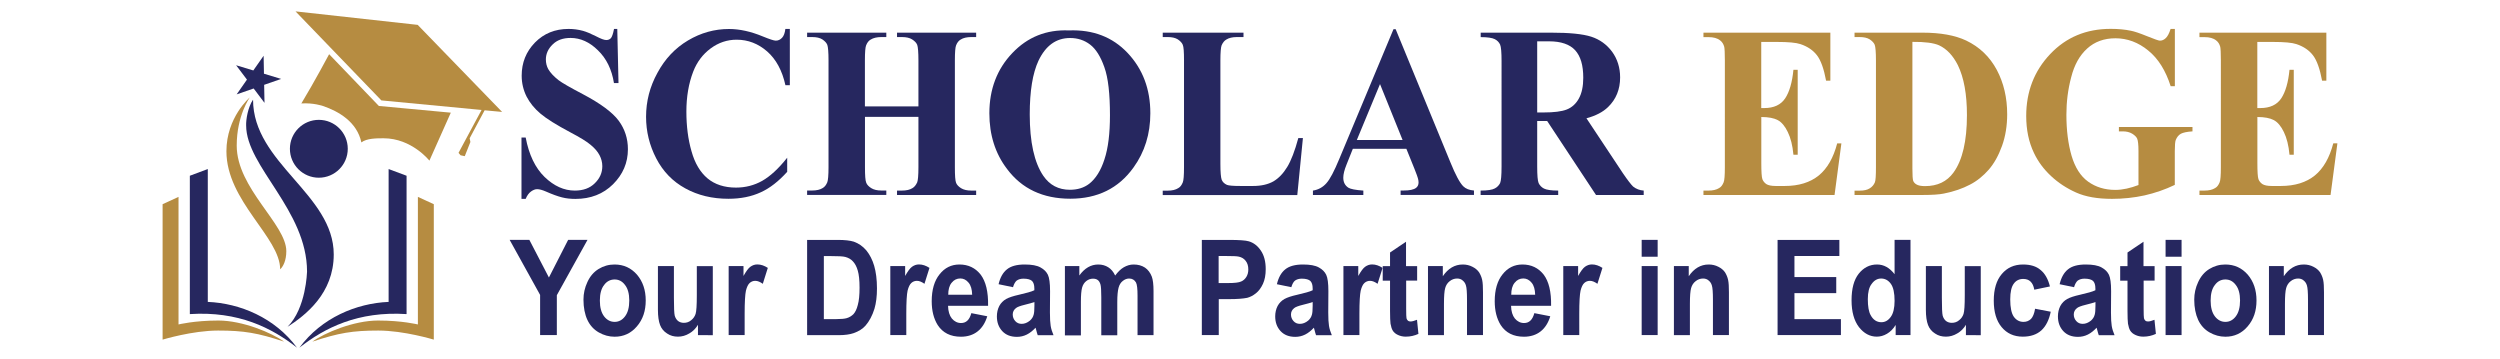 <?xml version="1.0" encoding="utf-8"?>
<!-- Generator: Adobe Illustrator 25.4.1, SVG Export Plug-In . SVG Version: 6.00 Build 0)  -->
<svg version="1.0" id="Layer_1" xmlns="http://www.w3.org/2000/svg" xmlns:xlink="http://www.w3.org/1999/xlink" x="0px" y="0px"
	 viewBox="0 0 369 53" style="enable-background:new 0 0 369 53;" xml:space="preserve">
<style type="text/css">
	.st0{fill:#26275F;}
	.st1{fill:#B68C41;}
</style>
<g>
	<g>
		<g>
			<path class="st0" d="M30.67,24.95c0,0,0,17.63,0,19.61c4.74,0.2,9.9,2.33,13.17,6.76c-3.73-2.94-8.65-5.42-15.82-4.96
				c0-9.68,0-20.42,0-20.42L30.67,24.95z"/>
			<path class="st0" d="M57.36,24.95c0,0,0,17.63,0,19.61c-4.74,0.2-9.9,2.33-13.17,6.76c3.73-2.94,8.65-5.42,15.82-4.96
				c0-9.68,0-20.42,0-20.42L57.36,24.95z"/>
			<path class="st0" d="M42.44,48.24c2.64-1.7,6.82-4.92,6.82-10.68c0-8.9-11.91-13.46-11.91-22.85c-0.77,1.12-1.05,2.96-1.02,3.8
				c0,6.07,8.99,12.5,8.99,21.59C45.31,40.1,45.21,45.46,42.44,48.24z"/>
			<circle class="st0" cx="47.06" cy="21.96" r="4.27"/>
			<polygon class="st0" points="39.04,15.18 37.44,13.06 34.93,13.93 36.45,11.75 34.85,9.63 37.39,10.4 38.91,8.23 38.96,10.88 
				41.5,11.65 38.99,12.52 			"/>
		</g>
		<g>
			<g>
				<path class="st1" d="M26.35,29.06v18.83c0,0,2.34-0.58,5.89-0.58s7.89,1.81,9.69,3.12c-3.88-1.29-5.94-1.64-9.74-1.64
					S24,50.13,24,50.13V30.14L26.35,29.06z"/>
				<path class="st1" d="M61.68,29.06v18.83c0,0-2.34-0.58-5.89-0.58s-7.89,1.81-9.69,3.12c3.88-1.29,5.94-1.64,9.74-1.64
					s8.19,1.34,8.19,1.34V30.14L61.68,29.06z"/>
				<path class="st1" d="M33.42,22.32c0,7.37,7.93,12.7,7.93,17.43c0.45-0.41,0.91-1.3,0.91-2.68c0-3.97-7.32-9.27-7.32-15.58
					c0-4.45,1.93-7.11,1.93-7.11S33.42,17.32,33.42,22.32z"/>
			</g>
			<g>
				<path class="st1" d="M48.58,8c0,0-2.2,4.13-4.1,7.27c1.77-0.12,3.18,0.37,3.18,0.37c2.35,0.8,5.03,2.36,5.68,5.38
					c0.79-0.61,2.24-0.61,3.28-0.61c4.16,0,6.76,3.3,6.76,3.3l3.16-7.08l-10.62-0.99L48.58,8z"/>
				<polygon class="st1" points="71.53,16.28 74.11,16.52 61.65,3.67 43.62,1.68 56.29,14.82 71.08,16.23 67.68,22.56 67.98,22.92 
					68.6,23.05 69.43,20.96 69.32,20.41 71.53,16.28 				"/>
			</g>
		</g>
	</g>
	<g>
		<g>
			<path class="st0" d="M91.11,4.27l0.18,7.99h-0.67c-0.32-2.01-1.11-3.62-2.36-4.83c-1.23-1.22-2.59-1.83-4.04-1.83
				c-1.13,0-2.01,0.32-2.66,0.97c-0.65,0.63-0.99,1.38-0.99,2.2c0,0.53,0.12,1.01,0.35,1.43c0.32,0.55,0.83,1.09,1.53,1.64
				c0.51,0.39,1.71,1.08,3.58,2.06c2.61,1.38,4.37,2.68,5.29,3.92c0.9,1.22,1.36,2.63,1.36,4.2c0,2.01-0.74,3.72-2.19,5.17
				c-1.46,1.45-3.32,2.17-5.56,2.17c-0.71,0-1.38-0.07-1.99-0.23c-0.63-0.16-1.41-0.44-2.36-0.86c-0.53-0.23-0.97-0.35-1.31-0.35
				c-0.28,0-0.58,0.12-0.9,0.35s-0.58,0.6-0.78,1.08h-0.62v-9.05h0.62c0.48,2.54,1.41,4.48,2.79,5.82c1.39,1.34,2.87,2.01,4.46,2.01
				c1.23,0,2.22-0.35,2.95-1.08c0.74-0.72,1.11-1.55,1.11-2.52c0-0.56-0.14-1.11-0.42-1.64c-0.28-0.53-0.71-1.02-1.29-1.5
				c-0.56-0.49-1.59-1.11-3.03-1.87c-2.03-1.08-3.49-1.99-4.39-2.75c-0.88-0.74-1.57-1.59-2.05-2.52C77.25,13.3,77,12.28,77,11.17
				c0-1.92,0.65-3.54,1.96-4.89c1.32-1.34,2.96-2.01,4.96-2.01c0.72,0,1.43,0.09,2.12,0.28c0.51,0.14,1.15,0.41,1.89,0.78
				c0.74,0.39,1.25,0.58,1.55,0.58c0.28,0,0.51-0.09,0.69-0.28c0.16-0.19,0.32-0.63,0.46-1.36H91.11z"/>
			<path class="st0" d="M116.58,4.27v8.31h-0.65c-0.48-2.17-1.38-3.83-2.7-4.99c-1.32-1.15-2.82-1.73-4.5-1.73
				c-1.39,0-2.66,0.42-3.84,1.29c-1.16,0.86-2.01,1.99-2.56,3.39c-0.69,1.78-1.02,3.76-1.02,5.93c0,2.15,0.25,4.11,0.76,5.87
				c0.49,1.76,1.29,3.09,2.36,3.99c1.08,0.9,2.49,1.36,4.2,1.36c1.41,0,2.7-0.34,3.86-0.99c1.18-0.67,2.42-1.8,3.7-3.42v2.08
				c-1.25,1.39-2.56,2.42-3.92,3.03c-1.36,0.63-2.95,0.95-4.76,0.95c-2.38,0-4.5-0.51-6.35-1.53c-1.87-1.02-3.3-2.5-4.3-4.43
				s-1.5-3.97-1.5-6.14c0-2.28,0.55-4.44,1.68-6.49c1.11-2.06,2.61-3.65,4.51-4.78c1.9-1.13,3.92-1.69,6.05-1.69
				c1.57,0,3.23,0.37,4.97,1.09C113.6,5.79,114.23,6,114.51,6c0.35,0,0.65-0.14,0.92-0.42c0.25-0.26,0.42-0.71,0.49-1.31H116.58z"/>
			<path class="st0" d="M127.67,17.25v7.42c0,1.23,0.05,1.99,0.19,2.31c0.12,0.3,0.37,0.56,0.74,0.79s0.86,0.35,1.48,0.35h0.74v0.65
				h-11.69v-0.65h0.74c0.65,0,1.18-0.12,1.57-0.37c0.28-0.16,0.51-0.46,0.67-0.85c0.11-0.28,0.18-1.02,0.18-2.24V8.91
				c0-1.22-0.07-1.99-0.18-2.29c-0.12-0.3-0.37-0.56-0.74-0.81c-0.37-0.23-0.86-0.34-1.5-0.34h-0.74V4.82h11.69v0.65h-0.74
				c-0.63,0-1.16,0.12-1.57,0.37c-0.28,0.16-0.51,0.44-0.67,0.85c-0.12,0.28-0.18,1.02-0.18,2.22v6.79h7.9V8.91
				c0-1.22-0.07-1.99-0.18-2.29c-0.12-0.3-0.37-0.56-0.76-0.81c-0.37-0.23-0.86-0.34-1.5-0.34h-0.72V4.82h11.68v0.65h-0.72
				c-0.65,0-1.18,0.12-1.57,0.37c-0.28,0.16-0.51,0.44-0.67,0.85c-0.12,0.28-0.18,1.02-0.18,2.22v15.77c0,1.23,0.05,1.99,0.18,2.31
				c0.12,0.3,0.37,0.56,0.74,0.79c0.37,0.23,0.88,0.35,1.5,0.35h0.72v0.65h-11.68v-0.65h0.72c0.67,0,1.18-0.12,1.57-0.37
				c0.28-0.16,0.51-0.46,0.69-0.85c0.11-0.28,0.18-1.02,0.18-2.24v-7.42H127.67z"/>
			<path class="st0" d="M157.76,4.49c3.56-0.14,6.45,0.97,8.68,3.33c2.24,2.38,3.35,5.34,3.35,8.89c0,3.05-0.83,5.73-2.49,8.02
				c-2.2,3.07-5.31,4.6-9.33,4.6s-7.14-1.46-9.33-4.39c-1.75-2.29-2.61-5.04-2.61-8.22c0-3.54,1.13-6.53,3.39-8.89
				C151.67,5.46,154.46,4.35,157.76,4.49z M157.95,5.61c-2.05,0-3.6,1.11-4.67,3.35c-0.86,1.85-1.29,4.48-1.29,7.92
				c0,4.09,0.67,7.12,2.01,9.08c0.93,1.36,2.24,2.05,3.92,2.05c1.13,0,2.08-0.3,2.84-0.88c0.97-0.76,1.73-1.96,2.26-3.62
				c0.55-1.66,0.81-3.83,0.81-6.49c0-3.16-0.26-5.54-0.83-7.11c-0.55-1.57-1.25-2.68-2.1-3.33C160.05,5.93,159.06,5.61,157.95,5.61z
				"/>
			<path class="st0" d="M192.31,20.38l-0.83,8.41h-19.86v-0.65h0.74c0.63,0,1.16-0.12,1.55-0.37c0.3-0.16,0.51-0.46,0.67-0.85
				c0.12-0.28,0.18-1.02,0.18-2.24V8.91c0-1.22-0.05-1.99-0.18-2.29c-0.12-0.3-0.37-0.56-0.74-0.81c-0.37-0.23-0.86-0.34-1.48-0.34
				h-0.74V4.82h11.92v0.65h-0.97c-0.65,0-1.18,0.12-1.57,0.37c-0.28,0.16-0.51,0.44-0.69,0.85c-0.11,0.28-0.18,1.02-0.18,2.22v15.27
				c0,1.23,0.07,2.01,0.19,2.35c0.14,0.34,0.39,0.58,0.78,0.76c0.28,0.11,0.95,0.16,2.01,0.16h1.85c1.2,0,2.19-0.23,2.98-0.67
				c0.78-0.46,1.46-1.16,2.05-2.13c0.58-0.95,1.13-2.38,1.64-4.27H192.31z"/>
			<path class="st0" d="M207.58,21.96h-7.9l-0.93,2.33c-0.32,0.79-0.48,1.43-0.48,1.94c0,0.67,0.26,1.16,0.76,1.48
				c0.3,0.19,1.04,0.34,2.2,0.42v0.65h-7.44v-0.65c0.79-0.12,1.46-0.49,1.98-1.08c0.53-0.58,1.16-1.78,1.92-3.62l7.99-19.12h0.32
				l8.08,19.65c0.76,1.87,1.39,3.03,1.89,3.53c0.37,0.37,0.9,0.58,1.59,0.63v0.65h-10.83v-0.65h0.46c0.86,0,1.46-0.12,1.82-0.39
				c0.25-0.19,0.37-0.46,0.37-0.81c0-0.21-0.04-0.44-0.11-0.65c-0.02-0.11-0.18-0.55-0.49-1.34L207.58,21.96z M207.02,20.66
				l-3.33-8.25l-3.42,8.25H207.02z"/>
			<path class="st0" d="M226.89,17.87v6.7c0,1.31,0.07,2.12,0.21,2.45c0.16,0.34,0.42,0.62,0.79,0.81c0.37,0.19,1.08,0.3,2.1,0.3
				v0.65h-11.45v-0.65c1.02,0,1.73-0.11,2.1-0.32c0.37-0.19,0.62-0.48,0.78-0.79c0.14-0.34,0.21-1.15,0.21-2.45V9.02
				c0-1.29-0.07-2.1-0.21-2.43c-0.16-0.34-0.41-0.62-0.79-0.81c-0.37-0.19-1.06-0.3-2.08-0.3V4.82h10.39c2.7,0,4.67,0.19,5.94,0.6
				c1.25,0.41,2.28,1.15,3.07,2.22c0.78,1.08,1.18,2.35,1.18,3.79c0,1.76-0.6,3.23-1.78,4.37c-0.76,0.74-1.82,1.29-3.19,1.66
				l5.38,8.11c0.71,1.04,1.22,1.69,1.5,1.96c0.46,0.37,0.99,0.56,1.57,0.6v0.65h-7.04l-7.21-10.92H226.89z M226.89,6.11V16.6h0.93
				c1.53,0,2.68-0.14,3.44-0.44c0.76-0.3,1.36-0.85,1.78-1.62c0.44-0.79,0.65-1.82,0.65-3.07c0-1.83-0.39-3.17-1.2-4.06
				c-0.79-0.86-2.08-1.31-3.84-1.31H226.89z"/>
			<path class="st1" d="M259.96,6.2v9.75h0.44c1.43,0,2.45-0.48,3.09-1.43c0.63-0.95,1.04-2.36,1.22-4.22h0.63v12.54h-0.63
				c-0.12-1.36-0.41-2.49-0.83-3.35c-0.42-0.88-0.92-1.46-1.48-1.76c-0.55-0.3-1.38-0.46-2.43-0.46v6.75c0,1.32,0.05,2.13,0.16,2.43
				c0.11,0.28,0.3,0.53,0.58,0.72c0.28,0.18,0.74,0.28,1.39,0.28h1.32c2.1,0,3.77-0.53,5.03-1.55c1.27-1.04,2.17-2.63,2.72-4.74
				h0.62l-1.01,7.62h-19.35v-0.65h0.74c0.65,0,1.18-0.12,1.57-0.37c0.3-0.16,0.51-0.46,0.67-0.85c0.12-0.28,0.18-1.02,0.18-2.24
				V8.91c0-1.08-0.04-1.75-0.09-1.99c-0.11-0.41-0.3-0.72-0.6-0.95c-0.42-0.34-0.99-0.49-1.73-0.49h-0.74V4.82h18.73v7.09h-0.63
				c-0.32-1.73-0.76-2.98-1.34-3.74c-0.56-0.74-1.39-1.31-2.45-1.66c-0.62-0.21-1.76-0.32-3.46-0.32H259.96z"/>
			<path class="st1" d="M273.73,28.79v-0.65h0.74c0.65,0,1.15-0.11,1.5-0.34c0.35-0.21,0.6-0.51,0.76-0.88
				c0.11-0.25,0.16-0.99,0.16-2.24V8.91c0-1.22-0.07-1.99-0.18-2.29c-0.12-0.3-0.37-0.56-0.74-0.81c-0.37-0.23-0.86-0.34-1.5-0.34
				h-0.74V4.82h10.02c2.68,0,4.81,0.39,6.45,1.16c1.99,0.95,3.49,2.4,4.53,4.34c1.02,1.92,1.53,4.11,1.53,6.54
				c0,1.69-0.25,3.25-0.76,4.67c-0.51,1.41-1.16,2.59-1.96,3.51c-0.81,0.92-1.73,1.68-2.79,2.22c-1.06,0.56-2.33,1.01-3.84,1.31
				c-0.67,0.14-1.73,0.21-3.17,0.21H273.73z M282.27,6.18v18.69c0,1.01,0.04,1.6,0.12,1.83c0.09,0.21,0.25,0.39,0.46,0.51
				c0.28,0.18,0.72,0.26,1.29,0.26c1.83,0,3.23-0.67,4.2-2.01c1.32-1.82,1.98-4.64,1.98-8.47c0-3.07-0.44-5.52-1.34-7.37
				c-0.72-1.43-1.64-2.4-2.77-2.93C285.43,6.34,284.1,6.16,282.27,6.18z"/>
			<path class="st1" d="M321.01,4.27v8.45h-0.62c-0.74-2.31-1.83-4.07-3.32-5.27c-1.46-1.2-3.09-1.8-4.83-1.8
				c-1.68,0-3.07,0.51-4.18,1.52s-1.89,2.4-2.35,4.22c-0.48,1.8-0.71,3.65-0.71,5.54c0,2.31,0.26,4.32,0.76,6.05
				c0.51,1.73,1.32,3.02,2.45,3.83c1.13,0.81,2.47,1.22,4.02,1.22c0.55,0,1.09-0.07,1.66-0.19c0.56-0.12,1.15-0.3,1.75-0.53V22.3
				c0-0.93-0.07-1.55-0.19-1.83c-0.11-0.26-0.37-0.51-0.74-0.74c-0.39-0.23-0.85-0.34-1.38-0.34h-0.58v-0.65h10.86v0.65
				c-0.81,0.05-1.39,0.18-1.71,0.35c-0.34,0.19-0.58,0.49-0.76,0.92c-0.09,0.23-0.14,0.78-0.14,1.64v4.99
				c-1.43,0.69-2.93,1.2-4.46,1.55c-1.55,0.34-3.16,0.51-4.81,0.51c-2.12,0-3.88-0.3-5.29-0.93c-1.39-0.62-2.63-1.43-3.7-2.43
				c-1.08-1.01-1.92-2.13-2.52-3.4c-0.78-1.62-1.15-3.44-1.15-5.47c0-3.6,1.18-6.65,3.54-9.14c2.36-2.49,5.33-3.72,8.92-3.72
				c1.11,0,2.12,0.09,3,0.28c0.48,0.09,1.27,0.35,2.35,0.79c1.09,0.44,1.73,0.67,1.92,0.67c0.32,0,0.6-0.12,0.86-0.37
				c0.26-0.23,0.51-0.69,0.72-1.36H321.01z"/>
			<path class="st1" d="M333.18,6.2v9.75h0.44c1.43,0,2.45-0.48,3.09-1.43c0.63-0.95,1.04-2.36,1.22-4.22h0.63v12.54h-0.63
				c-0.12-1.36-0.41-2.49-0.83-3.35c-0.42-0.88-0.92-1.46-1.48-1.76c-0.55-0.3-1.38-0.46-2.43-0.46v6.75c0,1.32,0.05,2.13,0.16,2.43
				c0.11,0.28,0.3,0.53,0.58,0.72c0.28,0.18,0.74,0.28,1.39,0.28h1.32c2.1,0,3.77-0.53,5.03-1.55c1.27-1.04,2.17-2.63,2.72-4.74H345
				l-1.01,7.62h-19.35v-0.65h0.74c0.65,0,1.18-0.12,1.57-0.37c0.3-0.16,0.51-0.46,0.67-0.85c0.12-0.28,0.18-1.02,0.18-2.24V8.91
				c0-1.08-0.04-1.75-0.09-1.99c-0.11-0.41-0.3-0.72-0.6-0.95c-0.42-0.34-0.99-0.49-1.73-0.49h-0.74V4.82h18.73v7.09h-0.63
				c-0.32-1.73-0.76-2.98-1.34-3.74c-0.56-0.74-1.39-1.31-2.45-1.66c-0.62-0.21-1.76-0.32-3.46-0.32H333.18z"/>
		</g>
		<g>
			<path class="st0" d="M79.72,49.46v-5.93l-4.5-8.13h2.91l2.89,5.56l2.84-5.56h2.86l-4.53,8.17v5.89H79.72z"/>
			<path class="st0" d="M86.12,44.22c0-0.9,0.19-1.76,0.58-2.59c0.39-0.85,0.93-1.48,1.64-1.92s1.5-0.67,2.36-0.67
				c1.36,0,2.45,0.51,3.32,1.5c0.86,1.01,1.29,2.28,1.29,3.81s-0.42,2.8-1.31,3.83c-0.86,1.01-1.96,1.52-3.28,1.52
				c-0.81,0-1.59-0.21-2.33-0.63c-0.74-0.42-1.31-1.04-1.69-1.85S86.12,45.39,86.12,44.22z M88.54,44.37c0,1.01,0.21,1.78,0.63,2.33
				c0.41,0.53,0.93,0.81,1.55,0.81s1.13-0.28,1.53-0.81c0.42-0.55,0.63-1.32,0.63-2.35c0-0.99-0.21-1.76-0.63-2.29
				c-0.41-0.55-0.92-0.81-1.53-0.81s-1.15,0.26-1.55,0.81C88.75,42.58,88.54,43.36,88.54,44.37z"/>
			<path class="st0" d="M103.02,49.46v-1.52c-0.32,0.53-0.74,0.97-1.27,1.27c-0.53,0.32-1.09,0.48-1.68,0.48
				c-0.6,0-1.13-0.14-1.6-0.46c-0.48-0.3-0.83-0.71-1.04-1.25s-0.32-1.31-0.32-2.26v-6.45h2.36v4.69c0,1.43,0.04,2.31,0.12,2.63
				c0.09,0.32,0.25,0.58,0.48,0.78c0.23,0.18,0.53,0.28,0.86,0.28c0.41,0,0.78-0.12,1.09-0.39c0.32-0.25,0.53-0.56,0.65-0.93
				s0.18-1.29,0.18-2.75v-4.3h2.36v10.19H103.02z"/>
			<path class="st0" d="M109.91,49.46h-2.36V39.27h2.19v1.46c0.39-0.69,0.72-1.15,1.02-1.36c0.3-0.21,0.63-0.34,1.02-0.34
				c0.53,0,1.04,0.18,1.55,0.51l-0.74,2.35c-0.39-0.28-0.76-0.44-1.11-0.44c-0.32,0-0.6,0.11-0.83,0.32
				c-0.23,0.21-0.41,0.58-0.55,1.13c-0.12,0.55-0.19,1.68-0.19,3.42V49.46z"/>
			<path class="st0" d="M119.12,35.41h4.55c1.02,0,1.8,0.09,2.35,0.26c0.71,0.25,1.32,0.67,1.85,1.29c0.51,0.63,0.9,1.39,1.16,2.28
				c0.26,0.9,0.41,2.01,0.41,3.33c0,1.16-0.12,2.15-0.37,3c-0.32,1.02-0.76,1.85-1.32,2.49c-0.42,0.48-1.01,0.85-1.75,1.11
				c-0.55,0.19-1.29,0.3-2.2,0.3h-4.67V35.41z M121.6,37.79v9.31h1.85c0.71,0,1.2-0.05,1.52-0.14c0.39-0.11,0.72-0.32,0.99-0.58
				c0.26-0.28,0.49-0.72,0.65-1.36c0.18-0.63,0.26-1.48,0.26-2.57s-0.09-1.92-0.26-2.5c-0.16-0.58-0.41-1.04-0.71-1.36
				c-0.3-0.34-0.69-0.55-1.15-0.67c-0.35-0.09-1.02-0.12-2.03-0.12H121.6z"/>
			<path class="st0" d="M133.77,49.46h-2.36V39.27h2.19v1.46c0.39-0.69,0.72-1.15,1.02-1.36c0.3-0.21,0.63-0.34,1.02-0.34
				c0.53,0,1.04,0.18,1.55,0.51l-0.74,2.35c-0.39-0.28-0.76-0.44-1.11-0.44c-0.32,0-0.6,0.11-0.83,0.32
				c-0.23,0.21-0.41,0.58-0.55,1.13c-0.12,0.55-0.19,1.68-0.19,3.42V49.46z"/>
			<path class="st0" d="M143.37,46.22l2.35,0.46c-0.3,0.99-0.78,1.73-1.43,2.24c-0.65,0.51-1.48,0.78-2.45,0.78
				c-1.55,0-2.7-0.58-3.44-1.73c-0.58-0.93-0.88-2.1-0.88-3.51c0-1.69,0.39-3.02,1.16-3.97c0.76-0.97,1.75-1.45,2.93-1.45
				c1.32,0,2.36,0.51,3.14,1.5c0.76,1.01,1.13,2.54,1.09,4.6h-5.91c0.02,0.81,0.21,1.43,0.56,1.87c0.37,0.44,0.83,0.67,1.36,0.67
				c0.37,0,0.69-0.12,0.93-0.35C143.03,47.1,143.23,46.73,143.37,46.22z M143.49,43.5c-0.02-0.79-0.19-1.38-0.53-1.78
				c-0.34-0.41-0.74-0.62-1.22-0.62c-0.51,0-0.95,0.21-1.29,0.65c-0.34,0.42-0.49,1.01-0.49,1.75H143.49z"/>
			<path class="st0" d="M149.52,42.39l-2.13-0.44c0.23-0.99,0.65-1.73,1.23-2.19c0.58-0.48,1.46-0.72,2.61-0.72
				c1.06,0,1.83,0.14,2.36,0.44c0.51,0.28,0.86,0.63,1.08,1.08c0.21,0.44,0.32,1.23,0.32,2.42l-0.02,3.14c0,0.9,0.04,1.55,0.11,1.98
				c0.07,0.44,0.21,0.88,0.42,1.38h-2.33c-0.07-0.18-0.14-0.44-0.23-0.79c-0.04-0.16-0.07-0.26-0.09-0.32
				c-0.41,0.44-0.83,0.78-1.29,1.01c-0.46,0.23-0.95,0.34-1.46,0.34c-0.92,0-1.64-0.28-2.17-0.85c-0.53-0.58-0.79-1.29-0.79-2.17
				c0-0.56,0.12-1.08,0.35-1.53c0.25-0.46,0.58-0.79,1.02-1.04c0.42-0.23,1.06-0.44,1.87-0.62c1.09-0.25,1.87-0.46,2.29-0.67v-0.26
				c0-0.53-0.12-0.88-0.34-1.11c-0.23-0.21-0.65-0.34-1.27-0.34c-0.42,0-0.74,0.11-0.99,0.28
				C149.86,41.58,149.66,41.91,149.52,42.39z M152.68,44.58c-0.3,0.11-0.79,0.25-1.45,0.41c-0.65,0.16-1.08,0.32-1.27,0.48
				c-0.32,0.25-0.48,0.56-0.48,0.95c0,0.37,0.12,0.69,0.37,0.97c0.25,0.28,0.56,0.41,0.95,0.41c0.42,0,0.83-0.16,1.22-0.48
				c0.28-0.25,0.46-0.53,0.55-0.88c0.07-0.23,0.11-0.67,0.11-1.32V44.58z"/>
			<path class="st0" d="M157.14,39.27h2.17v1.39c0.78-1.08,1.71-1.62,2.79-1.62c0.56,0,1.06,0.14,1.48,0.41
				c0.42,0.26,0.76,0.67,1.02,1.22c0.41-0.55,0.81-0.95,1.27-1.22c0.46-0.26,0.93-0.41,1.45-0.41c0.67,0,1.22,0.16,1.68,0.46
				c0.44,0.3,0.79,0.76,1.01,1.34c0.16,0.44,0.25,1.15,0.25,2.12v6.51h-2.36v-5.82c0-1.01-0.07-1.66-0.23-1.96
				c-0.23-0.39-0.56-0.58-1.02-0.58c-0.32,0-0.63,0.12-0.92,0.35c-0.3,0.23-0.51,0.56-0.63,1.01c-0.12,0.44-0.19,1.15-0.19,2.12
				v4.89h-2.36v-5.59c0-0.99-0.04-1.62-0.12-1.9c-0.09-0.3-0.21-0.51-0.39-0.65c-0.18-0.14-0.41-0.21-0.72-0.21
				c-0.35,0-0.69,0.12-0.97,0.34c-0.3,0.23-0.51,0.55-0.63,0.97c-0.12,0.42-0.18,1.13-0.18,2.1v4.96h-2.36V39.27z"/>
			<path class="st0" d="M177.39,49.46V35.41h3.99c1.5,0,2.49,0.07,2.95,0.21c0.71,0.21,1.31,0.67,1.78,1.38
				c0.48,0.71,0.71,1.62,0.71,2.73c0,0.86-0.14,1.59-0.41,2.17c-0.28,0.6-0.62,1.06-1.04,1.39c-0.42,0.34-0.86,0.56-1.29,0.67
				c-0.6,0.12-1.46,0.19-2.57,0.19h-1.62v5.31H177.39z M179.87,37.79v3.99h1.36c0.97,0,1.62-0.07,1.96-0.23
				c0.34-0.14,0.58-0.37,0.78-0.69c0.19-0.32,0.28-0.67,0.28-1.09c0-0.51-0.12-0.93-0.39-1.27c-0.26-0.34-0.6-0.53-1.01-0.62
				c-0.3-0.07-0.9-0.09-1.78-0.09H179.87z"/>
			<path class="st0" d="M190.6,42.39l-2.13-0.44c0.23-0.99,0.65-1.73,1.23-2.19c0.58-0.48,1.46-0.72,2.61-0.72
				c1.06,0,1.83,0.14,2.36,0.44c0.51,0.28,0.86,0.63,1.08,1.08c0.21,0.44,0.32,1.23,0.32,2.42l-0.02,3.14c0,0.9,0.04,1.55,0.11,1.98
				c0.07,0.44,0.21,0.88,0.42,1.38h-2.33c-0.07-0.18-0.14-0.44-0.23-0.79c-0.04-0.16-0.07-0.26-0.09-0.32
				c-0.41,0.44-0.83,0.78-1.29,1.01c-0.46,0.23-0.95,0.34-1.46,0.34c-0.92,0-1.64-0.28-2.17-0.85c-0.53-0.58-0.79-1.29-0.79-2.17
				c0-0.56,0.12-1.08,0.35-1.53c0.25-0.46,0.58-0.79,1.02-1.04c0.42-0.23,1.06-0.44,1.87-0.62c1.09-0.25,1.87-0.46,2.29-0.67v-0.26
				c0-0.53-0.12-0.88-0.34-1.11c-0.23-0.21-0.65-0.34-1.27-0.34c-0.42,0-0.74,0.11-0.99,0.28C190.93,41.58,190.74,41.91,190.6,42.39
				z M193.75,44.58c-0.3,0.11-0.79,0.25-1.45,0.41c-0.65,0.16-1.08,0.32-1.27,0.48c-0.32,0.25-0.48,0.56-0.48,0.95
				c0,0.37,0.12,0.69,0.37,0.97s0.56,0.41,0.95,0.41c0.42,0,0.83-0.16,1.22-0.48c0.28-0.25,0.46-0.53,0.55-0.88
				c0.07-0.23,0.11-0.67,0.11-1.32V44.58z"/>
			<path class="st0" d="M200.65,49.46h-2.36V39.27h2.19v1.46c0.39-0.69,0.72-1.15,1.02-1.36c0.3-0.21,0.63-0.34,1.02-0.34
				c0.53,0,1.04,0.18,1.55,0.51l-0.74,2.35c-0.39-0.28-0.76-0.44-1.11-0.44c-0.32,0-0.6,0.11-0.83,0.32
				c-0.23,0.21-0.41,0.58-0.55,1.13c-0.12,0.55-0.19,1.68-0.19,3.42V49.46z"/>
			<path class="st0" d="M209.17,39.27v2.15h-1.62v4.11c0,0.83,0.02,1.32,0.05,1.45c0.04,0.14,0.11,0.26,0.21,0.35
				c0.11,0.09,0.25,0.12,0.39,0.12c0.23,0,0.55-0.09,0.95-0.25l0.21,2.08c-0.56,0.26-1.18,0.41-1.87,0.41
				c-0.42,0-0.81-0.09-1.15-0.25c-0.35-0.16-0.6-0.37-0.76-0.63c-0.16-0.25-0.26-0.6-0.34-1.04c-0.04-0.32-0.07-0.95-0.07-1.9v-4.44
				h-1.08v-2.15h1.08v-2.01l2.36-1.59v3.6H209.17z"/>
			<path class="st0" d="M218.88,49.46h-2.35v-5.2c0-1.09-0.05-1.8-0.16-2.13c-0.09-0.32-0.26-0.56-0.49-0.74
				c-0.21-0.19-0.49-0.28-0.81-0.28c-0.41,0-0.78,0.14-1.09,0.39c-0.34,0.26-0.55,0.6-0.67,1.02c-0.12,0.42-0.18,1.2-0.18,2.33v4.62
				h-2.36V39.27h2.19v1.5c0.78-1.15,1.76-1.73,2.95-1.73c0.51,0,0.99,0.11,1.43,0.34c0.42,0.21,0.74,0.48,0.97,0.81
				c0.21,0.34,0.37,0.71,0.46,1.13c0.09,0.42,0.12,1.02,0.12,1.82V49.46z"/>
			<path class="st0" d="M226.47,46.22l2.35,0.46c-0.3,0.99-0.78,1.73-1.43,2.24c-0.65,0.51-1.48,0.78-2.45,0.78
				c-1.55,0-2.7-0.58-3.44-1.73c-0.58-0.93-0.88-2.1-0.88-3.51c0-1.69,0.39-3.02,1.16-3.97c0.76-0.97,1.75-1.45,2.93-1.45
				c1.32,0,2.36,0.51,3.14,1.5c0.76,1.01,1.13,2.54,1.09,4.6h-5.91c0.02,0.81,0.21,1.43,0.56,1.87c0.37,0.44,0.83,0.67,1.36,0.67
				c0.37,0,0.69-0.12,0.93-0.35C226.13,47.1,226.33,46.73,226.47,46.22z M226.59,43.5c-0.02-0.79-0.19-1.38-0.53-1.78
				c-0.34-0.41-0.74-0.62-1.22-0.62c-0.51,0-0.95,0.21-1.29,0.65c-0.34,0.42-0.49,1.01-0.49,1.75H226.59z"/>
			<path class="st0" d="M233.1,49.46h-2.36V39.27h2.19v1.46c0.39-0.69,0.72-1.15,1.02-1.36c0.3-0.21,0.63-0.34,1.02-0.34
				c0.53,0,1.04,0.18,1.55,0.51l-0.74,2.35c-0.39-0.28-0.76-0.44-1.11-0.44c-0.32,0-0.6,0.11-0.83,0.32
				c-0.23,0.21-0.41,0.58-0.55,1.13c-0.12,0.55-0.19,1.68-0.19,3.42V49.46z"/>
			<path class="st0" d="M242.31,37.89v-2.49h2.36v2.49H242.31z M242.31,49.46V39.27h2.36v10.19H242.31z"/>
			<path class="st0" d="M255.18,49.46h-2.35v-5.2c0-1.09-0.05-1.8-0.16-2.13c-0.09-0.32-0.26-0.56-0.49-0.74
				c-0.21-0.19-0.49-0.28-0.81-0.28c-0.41,0-0.78,0.14-1.09,0.39c-0.34,0.26-0.55,0.6-0.67,1.02c-0.12,0.42-0.18,1.2-0.18,2.33v4.62
				h-2.36V39.27h2.19v1.5c0.78-1.15,1.76-1.73,2.95-1.73c0.51,0,0.99,0.11,1.43,0.34c0.42,0.21,0.74,0.48,0.97,0.81
				c0.21,0.34,0.37,0.71,0.46,1.13c0.09,0.42,0.12,1.02,0.12,1.82V49.46z"/>
			<path class="st0" d="M262.37,49.46V35.41h9.12v2.38h-6.63v3.1h6.17v2.38h-6.17v3.83h6.86v2.36H262.37z"/>
			<path class="st0" d="M281.99,49.46h-2.19v-1.5c-0.35,0.58-0.79,1.02-1.29,1.31s-0.99,0.42-1.5,0.42c-1.02,0-1.9-0.48-2.63-1.41
				c-0.72-0.95-1.09-2.26-1.09-3.95c0-1.73,0.35-3.03,1.06-3.93c0.72-0.9,1.62-1.36,2.7-1.36c1.01,0,1.85,0.48,2.59,1.43v-5.06h2.35
				V49.46z M275.69,44.15c0,1.08,0.14,1.87,0.41,2.35c0.37,0.71,0.92,1.06,1.59,1.06c0.55,0,1.01-0.26,1.39-0.79
				c0.37-0.51,0.56-1.31,0.56-2.36c0-1.16-0.18-2.01-0.55-2.52c-0.37-0.51-0.85-0.78-1.43-0.78c-0.55,0-1.02,0.26-1.39,0.78
				C275.88,42.37,275.69,43.13,275.69,44.15z"/>
			<path class="st0" d="M290.17,49.46v-1.52c-0.32,0.53-0.74,0.97-1.27,1.27c-0.53,0.32-1.09,0.48-1.68,0.48
				c-0.6,0-1.13-0.14-1.6-0.46c-0.48-0.3-0.83-0.71-1.04-1.25s-0.32-1.31-0.32-2.26v-6.45h2.36v4.69c0,1.43,0.04,2.31,0.12,2.63
				c0.09,0.32,0.25,0.58,0.48,0.78c0.23,0.18,0.53,0.28,0.86,0.28c0.41,0,0.78-0.12,1.09-0.39c0.32-0.25,0.53-0.56,0.65-0.93
				s0.18-1.29,0.18-2.75v-4.3h2.36v10.19H290.17z"/>
			<path class="st0" d="M302.57,42.28l-2.31,0.48c-0.09-0.53-0.26-0.92-0.55-1.2c-0.26-0.26-0.63-0.39-1.08-0.39
				c-0.58,0-1.06,0.23-1.39,0.69c-0.35,0.46-0.53,1.23-0.53,2.33c0,1.2,0.18,2.06,0.53,2.56c0.35,0.49,0.83,0.76,1.43,0.76
				c0.46,0,0.81-0.16,1.11-0.44c0.28-0.3,0.48-0.79,0.6-1.5l2.31,0.44c-0.25,1.22-0.71,2.13-1.38,2.75
				c-0.69,0.62-1.6,0.93-2.75,0.93c-1.31,0-2.35-0.48-3.12-1.41c-0.78-0.93-1.16-2.24-1.16-3.9c0-1.69,0.39-3,1.18-3.93
				c0.78-0.93,1.82-1.41,3.14-1.41c1.09,0,1.96,0.26,2.59,0.81C301.84,40.38,302.3,41.19,302.57,42.28z"/>
			<path class="st0" d="M306.13,42.39L304,41.95c0.23-0.99,0.65-1.73,1.23-2.19c0.58-0.48,1.46-0.72,2.61-0.72
				c1.06,0,1.83,0.14,2.36,0.44c0.51,0.28,0.86,0.63,1.08,1.08c0.21,0.44,0.32,1.23,0.32,2.42l-0.02,3.14c0,0.9,0.04,1.55,0.11,1.98
				c0.07,0.44,0.21,0.88,0.42,1.38h-2.33c-0.07-0.18-0.14-0.44-0.23-0.79c-0.04-0.16-0.07-0.26-0.09-0.32
				c-0.41,0.44-0.83,0.78-1.29,1.01c-0.46,0.23-0.95,0.34-1.46,0.34c-0.92,0-1.64-0.28-2.17-0.85c-0.53-0.58-0.79-1.29-0.79-2.17
				c0-0.56,0.12-1.08,0.35-1.53c0.25-0.46,0.58-0.79,1.02-1.04c0.42-0.23,1.06-0.44,1.87-0.62c1.09-0.25,1.87-0.46,2.29-0.67v-0.26
				c0-0.53-0.12-0.88-0.34-1.11c-0.23-0.21-0.65-0.34-1.27-0.34c-0.42,0-0.74,0.11-0.99,0.28
				C306.47,41.58,306.27,41.91,306.13,42.39z M309.29,44.58c-0.3,0.11-0.79,0.25-1.45,0.41c-0.65,0.16-1.08,0.32-1.27,0.48
				c-0.32,0.25-0.48,0.56-0.48,0.95c0,0.37,0.12,0.69,0.37,0.97c0.25,0.28,0.56,0.41,0.95,0.41c0.42,0,0.83-0.16,1.22-0.48
				c0.28-0.25,0.46-0.53,0.55-0.88c0.07-0.23,0.11-0.67,0.11-1.32V44.58z"/>
			<path class="st0" d="M318.02,39.27v2.15h-1.62v4.11c0,0.83,0.02,1.32,0.05,1.45c0.04,0.14,0.11,0.26,0.21,0.35
				c0.11,0.09,0.25,0.12,0.39,0.12c0.23,0,0.55-0.09,0.95-0.25l0.21,2.08c-0.56,0.26-1.18,0.41-1.87,0.41
				c-0.42,0-0.81-0.09-1.15-0.25c-0.35-0.16-0.6-0.37-0.76-0.63c-0.16-0.25-0.26-0.6-0.34-1.04c-0.04-0.32-0.07-0.95-0.07-1.9v-4.44
				h-1.08v-2.15h1.08v-2.01l2.36-1.59v3.6H318.02z"/>
			<path class="st0" d="M319.64,37.89v-2.49H322v2.49H319.64z M319.64,49.46V39.27H322v10.19H319.64z"/>
			<path class="st0" d="M323.87,44.22c0-0.9,0.19-1.76,0.58-2.59c0.39-0.85,0.93-1.48,1.64-1.92s1.5-0.67,2.36-0.67
				c1.36,0,2.45,0.51,3.32,1.5c0.86,1.01,1.29,2.28,1.29,3.81s-0.42,2.8-1.31,3.83c-0.86,1.01-1.96,1.52-3.28,1.52
				c-0.81,0-1.59-0.21-2.33-0.63c-0.74-0.42-1.31-1.04-1.69-1.85C324.07,46.39,323.87,45.39,323.87,44.22z M326.29,44.37
				c0,1.01,0.21,1.78,0.63,2.33c0.41,0.53,0.93,0.81,1.55,0.81c0.62,0,1.13-0.28,1.53-0.81c0.42-0.55,0.63-1.32,0.63-2.35
				c0-0.99-0.21-1.76-0.63-2.29c-0.41-0.55-0.92-0.81-1.53-0.81c-0.62,0-1.15,0.26-1.55,0.81C326.5,42.58,326.29,43.36,326.29,44.37
				z"/>
			<path class="st0" d="M343.01,49.46h-2.35v-5.2c0-1.09-0.05-1.8-0.16-2.13c-0.09-0.32-0.26-0.56-0.49-0.74
				c-0.21-0.19-0.49-0.28-0.81-0.28c-0.41,0-0.78,0.14-1.09,0.39c-0.34,0.26-0.55,0.6-0.67,1.02c-0.12,0.42-0.18,1.2-0.18,2.33v4.62
				h-2.36V39.27h2.19v1.5c0.78-1.15,1.76-1.73,2.95-1.73c0.51,0,0.99,0.11,1.43,0.34c0.42,0.21,0.74,0.48,0.97,0.81
				c0.21,0.34,0.37,0.71,0.46,1.13c0.09,0.42,0.12,1.02,0.12,1.82V49.46z"/>
		</g>
	</g>
</g>
</svg>
